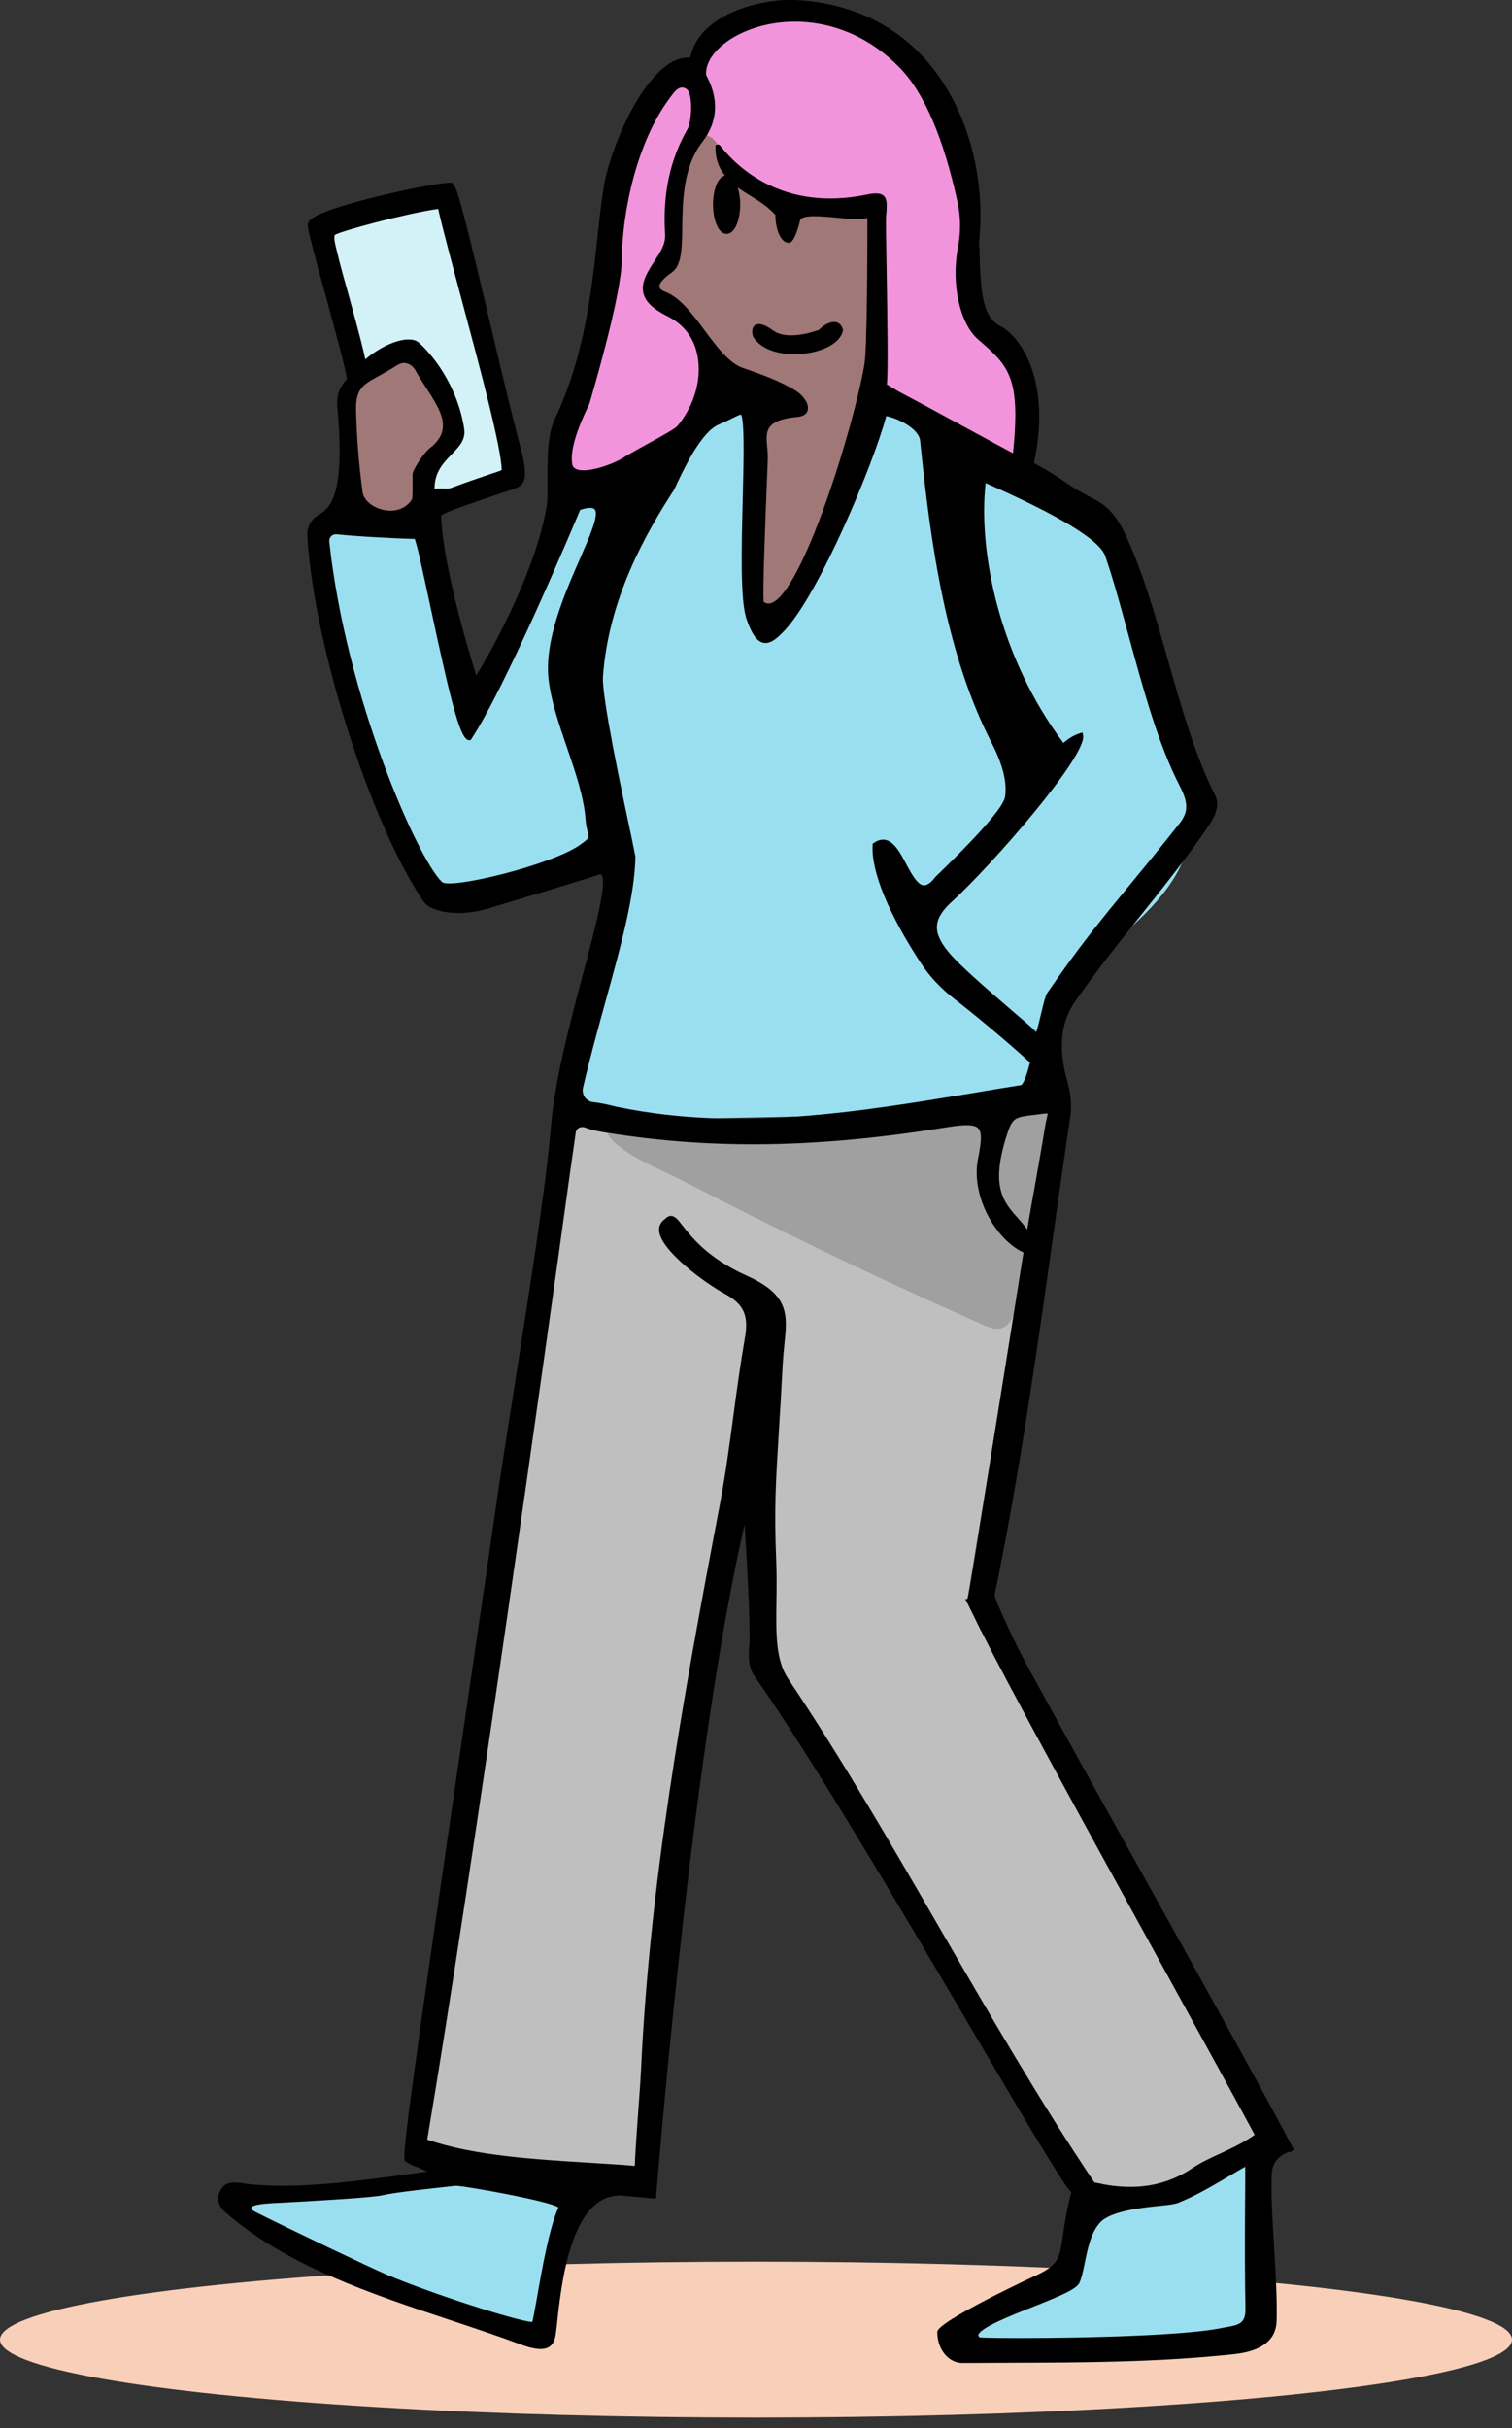 <svg width="81" height="130" viewBox="0 0 81 130" fill="none" xmlns="http://www.w3.org/2000/svg">
<rect x="0" y="0" width="81" height="130" fill="#333333" stroke="none"/>
<ellipse cx="40.5" cy="125.258" rx="40.5" ry="4.175" fill="#F8CFB8"/>
<g clip-path="url(#clip0)">
<path d="M58.461 118.115L57.026 121.936L51.142 125.296L67.438 124.892L67.214 115.395L62.282 117.317L58.461 118.115Z" fill="#9ADFEF"/>
<path d="M12.296 117.878C13.921 118.879 16.163 120.272 17.788 121.273C18.763 121.868 19.929 122.262 20.994 122.689C23.582 123.712 26.384 123.824 28.805 125.207C29.276 122.61 29.848 120.036 30.52 117.485C29.332 117.17 28.133 116.889 26.922 116.642C26.328 116.518 25.723 116.406 25.129 116.294C24.681 116.215 24.177 116.058 23.717 116.091C23.201 116.136 22.675 116.372 22.181 116.507C21.587 116.665 20.994 116.822 20.399 116.968C19.234 117.249 18.83 117.08 17.642 117.294C16.992 117.406 15.804 117.395 15.143 117.485C14.818 117.53 13.597 117.519 13.271 117.564C13.092 117.597 12.453 117.98 12.296 117.878Z" fill="#9ADFEF"/>
<path d="M30.24 59.007L22.013 115.552L34.106 117.317L40.629 71.674L40.786 88.915L57.385 117.406L62.753 117.17C62.753 117.17 69.063 115.698 68.166 114.619C67.27 113.518 51.826 85.644 51.826 85.644L56.32 58.287C56.32 58.276 38.623 62.637 30.24 59.007Z" fill="#BFBFBF"/>
<path d="M52.644 70.92C52.969 71.067 53.339 71.213 53.675 71.1C54.134 70.943 54.325 70.403 54.437 69.92C55.367 66.087 55.995 62.199 56.32 58.265C54.291 59.333 51.882 59.299 49.595 59.434C46.905 59.58 44.227 59.984 41.548 60.265C38.903 60.546 36.213 60.726 33.557 60.4C33.288 60.367 32.548 60.086 32.503 60.49C32.47 60.805 33.019 61.255 33.221 61.412C34.218 62.187 35.552 62.682 36.673 63.266C39.15 64.548 41.638 65.784 44.148 66.998C46.648 68.2 49.158 69.369 51.691 70.493C52.005 70.639 52.33 70.785 52.644 70.92Z" fill="#A0A0A0"/>
<path d="M29.556 28.244C28.525 31.628 27.034 34.876 25.118 37.843C24.232 34.752 23.347 31.661 22.461 28.57C22.394 28.334 22.316 28.087 22.114 27.952C21.935 27.829 21.699 27.829 21.486 27.84C20.343 27.874 19.189 27.907 18.046 27.941C17.709 27.952 17.317 27.986 17.104 28.244C16.891 28.503 16.947 28.885 17.003 29.211C18.135 35.303 20.119 41.226 22.865 46.778C23.033 47.104 23.212 47.453 23.526 47.644C23.93 47.88 24.434 47.801 24.893 47.711C27.46 47.183 30.004 46.486 32.481 45.621C33.411 47.318 32.66 49.397 32.01 51.229C31.237 53.432 30.632 55.691 30.228 57.995C30.172 58.332 30.116 58.692 30.217 59.018C30.497 59.872 31.618 59.996 32.515 59.984C38.13 59.872 43.734 59.76 49.349 59.647C51.926 59.591 54.706 59.479 56.757 57.916C56.578 57.916 56.398 57.905 56.219 57.905C56.107 57.905 55.961 57.961 55.995 58.063C56.062 58.231 56.23 57.95 56.185 57.782C55.468 55.477 56.981 53.072 58.707 51.386C60.433 49.7 62.518 48.217 63.414 45.98C64.759 42.653 63.056 38.989 62.069 35.539C61.431 33.313 61.049 30.919 59.682 29.043C58.517 27.424 56.746 26.367 55.031 25.356C53.081 24.21 51.119 23.052 49.024 22.209C46.995 21.4 44.888 20.995 42.703 20.939C41.38 20.905 40.102 21.074 38.892 21.625C37.502 22.254 36.213 23.119 34.868 23.85C33.714 24.468 32.559 25.064 31.405 25.693C30.318 26.289 29.915 27.064 29.556 28.244Z" fill="#9ADFEF"/>
<path d="M34.218 6.384C33.58 7.665 33.311 9.104 33.042 10.509C32.179 15.151 31.316 19.781 30.453 24.423C30.385 24.794 30.341 25.255 30.632 25.502C30.935 25.761 31.383 25.626 31.742 25.48C33.669 24.727 35.687 23.895 36.931 22.231C38.164 20.568 38.164 17.814 36.393 16.747C35.754 16.364 34.801 15.937 35.014 15.218C35.081 15.016 35.238 14.847 35.373 14.69C36.987 12.712 35.81 9.261 37.727 7.575C39.643 9.733 42.613 10.902 45.482 10.621C45.818 10.588 46.188 10.554 46.446 10.767C46.704 10.992 46.726 11.386 46.726 11.723C46.704 14.24 46.693 16.758 46.67 19.276C46.67 19.849 46.67 20.444 46.906 20.961C47.197 21.602 47.813 22.029 48.407 22.411C50.369 23.636 52.487 24.581 54.706 25.21C55.502 23.029 55.076 20.444 53.63 18.635C53.238 18.14 52.778 17.713 52.442 17.185C51.467 15.69 51.613 13.757 51.568 11.97C51.501 9.385 50.94 6.755 49.55 4.574C48.161 2.394 45.852 0.719 43.285 0.483C41.772 0.337 40.203 0.764 38.948 1.641C38.321 2.079 37.861 2.675 37.312 3.192C36.919 3.563 36.46 3.855 36.034 4.192C35.25 4.788 34.644 5.519 34.218 6.384Z" fill="#F294DC"/>
<path d="M34.588 15.803C36.897 16.567 38.914 18.298 38.085 20.59C39.553 21.13 40.943 21.827 42.501 21.939C41.885 21.973 41.268 22.018 40.652 22.052C40.405 25.064 40.394 28.087 40.596 31.088C40.641 31.785 40.786 32.605 41.425 32.875C43.398 30.582 44.866 27.84 45.684 24.929C46.928 20.534 46.704 15.87 46.457 11.307C46.468 11.599 43.005 10.868 42.714 10.756C41.492 10.318 40.349 9.632 39.385 8.755C39.15 8.542 38.926 8.317 38.713 8.081C38.511 7.856 38.321 7.497 38.074 7.339C37.502 6.98 37.077 7.71 36.875 8.149C36.382 9.183 36.348 10.385 36.236 11.509C36.101 12.745 35.463 14.847 34.588 15.803Z" fill="#A07877"/>
<path d="M26.844 26.03C27.259 25.626 27.135 24.951 26.99 24.401C25.768 19.725 24.546 15.061 23.314 10.385C21.498 10.498 19.705 10.947 18.057 11.711C17.721 11.869 17.373 12.071 17.261 12.419C17.183 12.667 17.25 12.937 17.317 13.184C18.001 15.735 18.674 18.287 19.357 20.838C19.817 22.58 20.265 24.367 21.016 25.997C21.307 26.626 21.812 27.233 22.563 27.289C23.123 27.334 23.639 26.941 24.143 26.761C24.614 26.592 25.107 26.491 25.6 26.413C26.026 26.356 26.53 26.345 26.844 26.03Z" fill="#D2F2F7"/>
<path d="M24.109 23.693C24.49 22.692 23.975 21.58 23.403 20.669C23.056 20.119 22.652 19.568 22.058 19.298C20.937 18.803 19.592 19.613 19.054 20.714C18.517 21.816 18.584 23.108 18.662 24.333C18.718 25.199 18.763 26.064 18.819 26.918C18.886 28.076 20.713 28.042 21.464 27.503C22.125 27.031 22.338 26.019 22.82 25.378C23.246 24.828 23.851 24.378 24.109 23.693Z" fill="#A07877"/>
<path d="M69.264 114.99C67.079 110.876 64.064 105.481 61.161 100.266C58.808 96.04 56.589 92.05 54.851 88.847C54.47 88.15 53.293 85.666 53.282 85.396C54.593 79.046 55.524 72.538 56.409 66.233C56.712 64.12 57.014 61.928 57.339 59.771C57.452 59.017 57.295 58.287 57.138 57.736C56.689 56.095 56.835 54.724 57.575 53.645C58.662 52.072 59.861 50.577 61.016 49.127C62.17 47.688 63.358 46.205 64.468 44.62L64.535 44.519C64.938 43.946 65.431 43.237 65.095 42.574C64.03 40.484 63.291 37.876 62.573 35.359C61.901 32.987 61.206 30.537 60.242 28.525C59.94 27.896 59.514 27.199 58.707 26.772C57.709 26.255 57.362 26.019 56.992 25.76C56.656 25.524 56.297 25.288 55.389 24.794C56.308 20.568 54.806 18.084 53.562 17.443C52.565 16.926 52.52 15.364 52.464 13.206L52.453 12.959C52.812 9.351 51.78 5.743 49.685 3.304C47.947 1.281 45.482 0.134 42.579 -0C41.044 -0.079 37.502 0.607 36.975 3.079C36.09 3.057 35.428 3.652 34.868 4.327C33.691 5.709 32.66 8.283 32.369 9.868C32.234 10.632 32.133 11.531 32.021 12.565C31.707 15.465 31.326 19.073 29.724 22.422C29.32 23.265 29.32 24.659 29.331 25.771C29.331 26.3 29.331 26.749 29.298 27.019C28.782 30.323 26.496 34.606 25.51 36.157C24.636 33.358 23.66 29.559 23.638 27.592C23.884 27.401 25.521 26.85 26.518 26.513C26.944 26.367 27.325 26.244 27.594 26.154C28.222 25.929 28.278 25.401 27.841 23.782C27.471 22.433 26.888 19.983 26.328 17.612C24.77 11.025 24.467 9.958 24.243 9.812C24.243 9.812 24.232 9.812 24.232 9.8C24.221 9.8 24.21 9.789 24.21 9.789C23.604 9.688 18.079 10.879 16.846 11.61C16.689 11.7 16.488 11.846 16.488 12.048C16.488 12.318 16.846 13.667 17.451 15.847C17.956 17.713 18.538 19.803 18.583 20.298C17.989 20.939 18.045 21.489 18.09 21.973L18.101 22.119C18.483 26.727 17.608 27.244 17.026 27.592C16.656 27.806 16.431 28.255 16.465 28.716C16.812 34.572 19.839 44.058 22.674 48.239C23.111 48.891 24.692 49.082 26.137 48.644C28.334 47.98 31.73 46.958 32.066 46.834C32.178 46.789 32.201 46.823 32.212 46.834C32.559 47.149 31.898 49.655 31.248 52.083C30.531 54.769 29.724 57.826 29.522 60.254C29.242 63.592 28.345 69.2 27.572 74.146C27.224 76.371 26.888 78.462 26.664 80.013C26.272 82.744 25.689 86.734 25.05 91.072C21.744 113.641 21.52 115.585 21.71 115.709C21.923 115.855 22.08 115.922 22.271 115.99C22.427 116.046 22.607 116.125 22.887 116.26L22.237 116.35C19.11 116.777 15.882 117.226 13.237 116.923C13.159 116.911 13.092 116.9 13.013 116.889C12.554 116.822 11.993 116.732 11.735 117.429C11.534 117.979 11.982 118.373 12.206 118.552C15.468 121.34 19.872 122.801 24.131 124.217C25.442 124.655 26.675 125.06 27.875 125.51C28.625 125.791 29.119 125.836 29.421 125.644C29.724 125.453 29.757 125.094 29.791 124.824L29.825 124.554C30.06 122.295 30.564 117.586 33.176 117.541C33.198 117.541 33.355 117.552 33.579 117.575C34.061 117.62 34.812 117.676 35.002 117.698L35.137 117.709L35.159 117.496C35.361 115.023 37.132 93.545 39.889 81.62C39.9 81.8 39.911 81.991 39.923 82.182C40.035 83.958 40.147 85.981 40.158 87.644C40.158 87.802 40.147 87.959 40.136 88.116C40.102 88.678 40.068 89.251 40.427 89.746C43.453 94.051 48.183 102.064 51.971 108.504C54.762 113.247 56.813 116.72 57.384 117.384C57.126 118.373 57.026 119.114 56.947 119.665C56.768 120.901 56.723 121.272 55.401 121.868C55.344 121.891 50.211 124.285 50.211 124.846C50.211 125.364 50.391 125.824 50.705 126.139C50.94 126.375 51.242 126.51 51.556 126.51C51.556 126.51 51.556 126.51 51.568 126.51C52.352 126.51 53.136 126.499 53.921 126.499C57.911 126.487 62.047 126.476 66.093 126.038C67.594 125.881 68.368 125.274 68.39 124.251C68.424 123.082 68.334 121.666 68.256 120.295C68.166 118.811 68.076 117.417 68.132 116.361C68.177 115.54 68.838 115.282 69.063 115.203L69.085 115.248L69.309 115.091L69.264 114.99ZM56.095 59.782C56.073 59.883 56.05 59.995 56.017 60.141C55.871 61.041 55.669 62.176 55.479 63.266C55.322 64.143 55.154 65.053 55.031 65.829C54.874 65.604 54.694 65.401 54.515 65.199C53.753 64.345 53.036 63.525 53.955 60.715C54.235 59.838 54.403 59.816 55.288 59.703L55.479 59.681C55.748 59.647 55.972 59.613 56.084 59.613C56.095 59.613 56.106 59.613 56.118 59.613C56.129 59.658 56.106 59.714 56.095 59.782ZM59.211 29.773C59.659 31.076 60.052 32.538 60.477 34.089C61.251 36.91 62.035 39.821 63.201 42.08C63.672 43.001 63.672 43.485 63.156 44.125C62.136 45.418 61.285 46.452 60.534 47.362C58.998 49.228 57.788 50.7 56.095 53.173C56.006 53.308 55.916 53.668 55.782 54.23C55.703 54.556 55.602 55.016 55.513 55.252L55.49 55.23C55.266 55.005 54.762 54.567 54.112 54.016C52.968 53.027 51.388 51.678 50.794 50.948C49.931 49.891 49.987 49.183 51.018 48.25C53.092 46.362 58.225 40.495 58.023 39.371L57.989 39.214L57.844 39.259C57.463 39.382 57.171 39.596 56.969 39.776C53.518 35.168 52.397 29.525 52.8 25.861C56.757 27.604 58.92 28.919 59.211 29.773ZM37.827 4.012C37.771 3.214 38.522 2.337 39.743 1.764C42.019 0.708 45.504 0.865 48.194 3.619C49.505 4.956 50.548 7.384 51.298 10.834C51.467 11.61 51.478 12.442 51.31 13.296C50.951 15.229 51.422 17.32 52.386 18.162C54.044 19.601 54.683 20.163 54.269 24.265C53.719 23.973 52.834 23.49 51.881 22.973C50.458 22.197 48.833 21.321 48.127 20.95C48.071 20.916 47.936 20.837 47.813 20.759C47.678 20.68 47.589 20.624 47.51 20.579C47.589 19.781 47.533 16.904 47.499 14.577C47.477 13.217 47.454 12.037 47.465 11.7C47.465 11.587 47.477 11.486 47.488 11.385C47.51 10.958 47.533 10.655 47.331 10.475C47.174 10.34 46.905 10.317 46.434 10.418C41.94 11.351 39.474 8.924 38.623 7.845C38.567 7.777 38.511 7.71 38.421 7.744L38.331 7.777V7.878C38.32 8.53 38.522 9.014 38.836 9.396C38.421 9.497 38.197 10.239 38.197 10.947C38.197 11.711 38.455 12.52 38.925 12.52C39.396 12.52 39.654 11.711 39.654 10.947C39.654 10.632 39.609 10.306 39.519 10.036C39.743 10.205 39.99 10.351 40.225 10.497C40.696 10.789 41.189 11.104 41.537 11.509C41.548 12.251 41.806 13.004 42.265 13.004C42.59 13.004 42.859 11.823 42.859 11.812C42.915 11.475 44.025 11.576 44.832 11.655C45.616 11.733 46.165 11.778 46.468 11.666C46.468 13.341 46.457 18.623 46.311 19.489C45.751 22.816 42.994 31.728 41.312 32.29C41.167 32.335 41.032 32.313 40.909 32.212C40.853 31.56 41.01 27.604 41.088 25.682C41.111 25.063 41.133 24.625 41.133 24.49C41.133 24.299 41.122 24.119 41.099 23.928C41.021 23.119 40.965 22.478 42.725 22.321C43.117 22.287 43.24 22.096 43.274 21.95C43.363 21.59 42.96 21.118 42.646 20.927C41.783 20.388 40.718 20.017 39.777 19.691C39.048 19.433 38.387 18.544 37.748 17.69C37.11 16.825 36.437 15.937 35.664 15.634C35.518 15.577 35.339 15.487 35.328 15.353C35.305 15.173 35.529 14.914 36 14.577C36.516 14.206 36.538 13.296 36.549 12.149C36.572 10.722 36.594 8.935 37.636 7.586C38.466 6.507 38.522 5.282 37.827 4.012ZM18.079 13.577L18.068 13.532C17.933 13.004 17.866 12.689 17.945 12.576C18.18 12.397 21.677 11.441 23.47 11.183C23.773 12.486 24.277 14.341 24.804 16.319C25.767 19.904 26.855 23.973 26.877 25.165C26.81 25.209 26.586 25.277 26.249 25.389C25.823 25.535 25.173 25.749 24.142 26.131C24.041 26.165 23.873 26.165 23.728 26.154C23.571 26.154 23.414 26.142 23.279 26.176C23.268 25.277 23.761 24.771 24.198 24.322C24.591 23.917 24.949 23.546 24.871 22.984C24.568 20.905 23.38 19.185 22.45 18.354C22.316 18.23 22.125 18.174 21.89 18.174C21.262 18.174 20.343 18.578 19.57 19.241C19.48 18.781 19.233 17.814 18.718 15.948C18.449 15.004 18.213 14.139 18.079 13.577ZM22.102 25.715C22.102 25.985 22.114 26.345 22.08 26.716C21.766 27.221 21.195 27.435 20.556 27.3C19.951 27.176 19.48 26.772 19.424 26.345C19.222 24.861 19.11 23.4 19.076 22.006C19.043 20.815 19.424 20.601 20.332 20.107C20.601 19.961 20.915 19.781 21.273 19.556C21.396 19.477 21.52 19.433 21.643 19.433C21.688 19.433 21.744 19.433 21.789 19.455C21.991 19.5 22.17 19.657 22.293 19.893C22.461 20.197 22.652 20.489 22.842 20.781C23.616 21.984 24.288 23.018 23.022 23.996C22.719 24.232 22.136 25.108 22.102 25.367C22.102 25.434 22.102 25.558 22.102 25.715ZM29.387 36.37C29.522 37.55 29.959 38.809 30.374 40.023C30.822 41.327 31.282 42.675 31.371 43.889C31.394 44.204 31.45 44.418 31.494 44.564C31.573 44.856 31.573 44.878 31.046 45.249C29.522 46.317 24.098 47.632 23.672 47.216C22.349 45.935 18.527 37.281 17.642 28.997C17.631 28.885 17.664 28.784 17.743 28.705C17.81 28.637 17.9 28.604 17.989 28.604C18 28.604 18.012 28.604 18.034 28.604C19.166 28.727 21.453 28.84 22.215 28.851C22.349 29.166 22.685 30.762 23.022 32.313C24.254 38.09 24.692 39.63 25.14 39.63H25.151L25.218 39.618L25.252 39.562C27.079 36.809 30.71 28.177 31.08 27.3C31.483 27.165 31.752 27.154 31.853 27.266C32.111 27.547 31.595 28.705 31.057 29.941C30.25 31.785 29.152 34.302 29.387 36.37ZM30.856 25.108C30.744 25.052 30.676 24.974 30.654 24.85C30.508 23.962 31.102 22.591 31.562 21.647L31.573 21.624C31.64 21.388 33.299 15.836 33.31 13.914C33.333 11.295 34.128 7.597 35.865 5.271L35.922 5.192C36.135 4.9 36.314 4.686 36.538 4.686C36.616 4.686 36.695 4.709 36.773 4.765C37.132 4.99 37.065 6.485 36.829 6.912C35.888 8.553 35.496 10.396 35.63 12.531C35.664 13.06 35.395 13.464 35.103 13.914C34.633 14.622 34.319 15.173 34.476 15.735C34.599 16.173 35.002 16.555 35.765 16.937C36.605 17.353 37.166 18.061 37.356 19.005C37.614 20.253 37.21 21.703 36.291 22.804C36.168 22.95 35.462 23.344 34.778 23.715C34.285 23.984 33.781 24.265 33.344 24.535C32.694 24.917 31.371 25.356 30.856 25.108ZM32.492 53.42C33.277 50.588 34.005 47.913 34.039 45.879C34.039 45.834 34.005 45.688 33.792 44.642C33.321 42.451 32.234 37.314 32.301 36.247C32.582 32.088 34.599 28.548 36.09 26.255C36.123 26.199 36.179 26.086 36.28 25.861C36.672 25.041 37.58 23.108 38.511 22.726C38.824 22.591 39.071 22.478 39.261 22.377C39.441 22.287 39.631 22.197 39.687 22.197C39.687 22.197 39.687 22.197 39.699 22.197C39.71 22.209 39.732 22.242 39.766 22.445C39.878 23.164 39.833 24.895 39.788 26.727C39.721 29.39 39.654 32.144 39.99 33.133C40.259 33.931 40.55 34.347 40.898 34.414C41.29 34.493 41.671 34.145 42.086 33.695C43.89 31.728 46.759 24.951 47.477 22.276C48.138 22.4 49.236 22.973 49.292 23.591C49.853 29.2 50.693 35.022 53.092 39.708C53.719 40.922 53.955 41.855 53.843 42.653C53.742 43.395 51.265 45.822 50.447 46.62C50.2 46.856 50.099 46.958 50.077 46.991C49.864 47.261 49.673 47.396 49.505 47.396C49.494 47.396 49.483 47.396 49.472 47.396C49.147 47.362 48.844 46.812 48.553 46.272C48.239 45.676 47.914 45.069 47.443 44.968C47.241 44.923 47.017 44.98 46.804 45.137L46.748 45.171V45.238C46.658 46.643 47.611 48.947 49.348 51.588C49.808 52.285 50.402 52.914 51.108 53.465C52.184 54.297 53.988 55.792 55.176 56.882C54.907 57.983 54.728 58.096 54.683 58.096C53.843 58.231 53.002 58.366 52.161 58.512C45.986 59.535 39.598 60.591 33.198 59.287C33.064 59.265 32.929 59.231 32.795 59.197C32.47 59.119 32.122 59.04 31.775 59.006C31.607 58.995 31.45 58.894 31.338 58.759C31.237 58.613 31.192 58.433 31.226 58.264C31.584 56.702 32.044 55.039 32.492 53.42ZM28.771 122.992C28.67 123.554 28.569 124.127 28.513 124.318C27.561 124.228 23.122 122.79 20.791 121.812C19.861 121.418 15.557 119.362 13.719 118.44C13.237 118.204 13.394 118.024 14.526 117.957C17.115 117.822 19.962 117.653 20.489 117.53C21.172 117.361 23.705 117.103 24.389 117.024C24.714 116.99 29.5 117.844 29.914 118.182C29.421 119.294 29.029 121.508 28.771 122.992ZM65.779 124.577C65.689 124.588 65.611 124.61 65.521 124.622C62.697 125.229 53.036 125.206 52.486 125.139C52.43 125.094 52.408 125.06 52.408 125.026C52.453 124.644 54.179 123.959 55.322 123.509C56.768 122.936 57.653 122.565 57.821 122.228C57.945 121.958 58.023 121.576 58.113 121.149C58.27 120.384 58.438 119.519 58.942 118.98C59.502 118.373 61.161 118.193 62.159 118.092C62.618 118.047 62.943 118.002 63.089 117.946C64.019 117.575 64.759 117.136 65.611 116.642C65.947 116.439 66.317 116.226 66.709 116.001C66.709 116.765 66.709 117.507 66.698 118.238C66.687 120.103 66.687 121.879 66.72 123.621C66.731 124.397 66.35 124.464 65.779 124.577ZM65.375 115.293C64.837 115.54 64.322 115.776 63.873 116.08C62.484 117.013 60.915 117.282 59.065 116.934C59.02 116.911 58.942 116.9 58.808 116.878C58.74 116.867 58.673 116.855 58.628 116.844C55.804 112.652 53.058 107.92 50.402 103.334C47.768 98.782 45.045 94.073 42.231 89.892C41.559 88.892 41.57 87.521 41.593 85.79C41.604 85.104 41.615 84.329 41.581 83.508C41.469 80.777 41.559 79.35 41.716 76.764C41.783 75.753 41.85 74.573 41.929 73.067C41.951 72.685 41.985 72.325 42.019 71.988C42.187 70.38 42.299 69.324 39.99 68.29C37.916 67.357 37.053 66.233 36.583 65.638C36.325 65.3 36.168 65.109 35.955 65.098H35.944C35.798 65.098 35.697 65.188 35.619 65.267C35.406 65.413 35.305 65.615 35.305 65.851C35.339 66.93 37.793 68.706 38.813 69.257C39.855 69.83 40.124 70.414 39.9 71.662C39.665 73.022 39.474 74.404 39.295 75.753C39.082 77.326 38.869 78.945 38.567 80.53C36.527 91.23 34.801 100.895 34.341 110.809C34.319 111.236 34.274 111.966 34.207 112.809C34.128 113.899 34.039 115.124 34.005 115.956C33.232 115.889 32.425 115.844 31.573 115.788C28.67 115.608 25.386 115.417 22.887 114.551C25.353 99.94 29.264 71.965 30.542 62.749L30.845 60.625C30.856 60.524 30.912 60.445 31.001 60.389C31.102 60.333 31.226 60.321 31.349 60.366C31.752 60.524 32.178 60.591 32.604 60.658C38.309 61.558 43.913 61.456 50.761 60.344C51.736 60.186 52.218 60.209 52.408 60.411C52.621 60.636 52.565 61.187 52.397 62.018C51.982 64.053 53.372 66.391 54.829 67.054L54.201 70.999C53.562 74.989 52.924 78.979 52.296 82.969C52.083 84.34 51.904 85.351 51.825 85.599L51.713 85.621L51.803 85.79C51.814 85.812 51.881 85.936 51.993 86.172L52.464 87.127C52.486 87.183 52.52 87.251 52.554 87.307C52.554 87.307 52.554 87.307 52.554 87.318C52.554 87.318 52.554 87.318 52.565 87.318C54.1 90.398 58.214 97.883 61.867 104.526C63.963 108.347 65.958 111.955 67.213 114.293C66.608 114.72 65.981 115.012 65.375 115.293Z" fill="black"/>
<path d="M40.36 18.05C40.775 18.702 41.66 18.961 42.545 18.961C42.826 18.961 43.095 18.938 43.364 18.893C44.35 18.713 45.033 18.264 45.157 17.713L45.168 17.68L45.157 17.646C45.067 17.32 44.854 17.252 44.731 17.241C44.383 17.207 43.991 17.522 43.879 17.657C43.039 17.96 41.985 18.118 41.413 17.691C41.257 17.578 40.741 17.207 40.45 17.41C40.304 17.511 40.259 17.713 40.337 18.017L40.36 18.05Z" fill="black"/>
</g>
<defs>
<clipPath id="clip0">
<rect width="57.619" height="126.51" fill="white" transform="translate(11.691)"/>
</clipPath>
</defs>
</svg>
